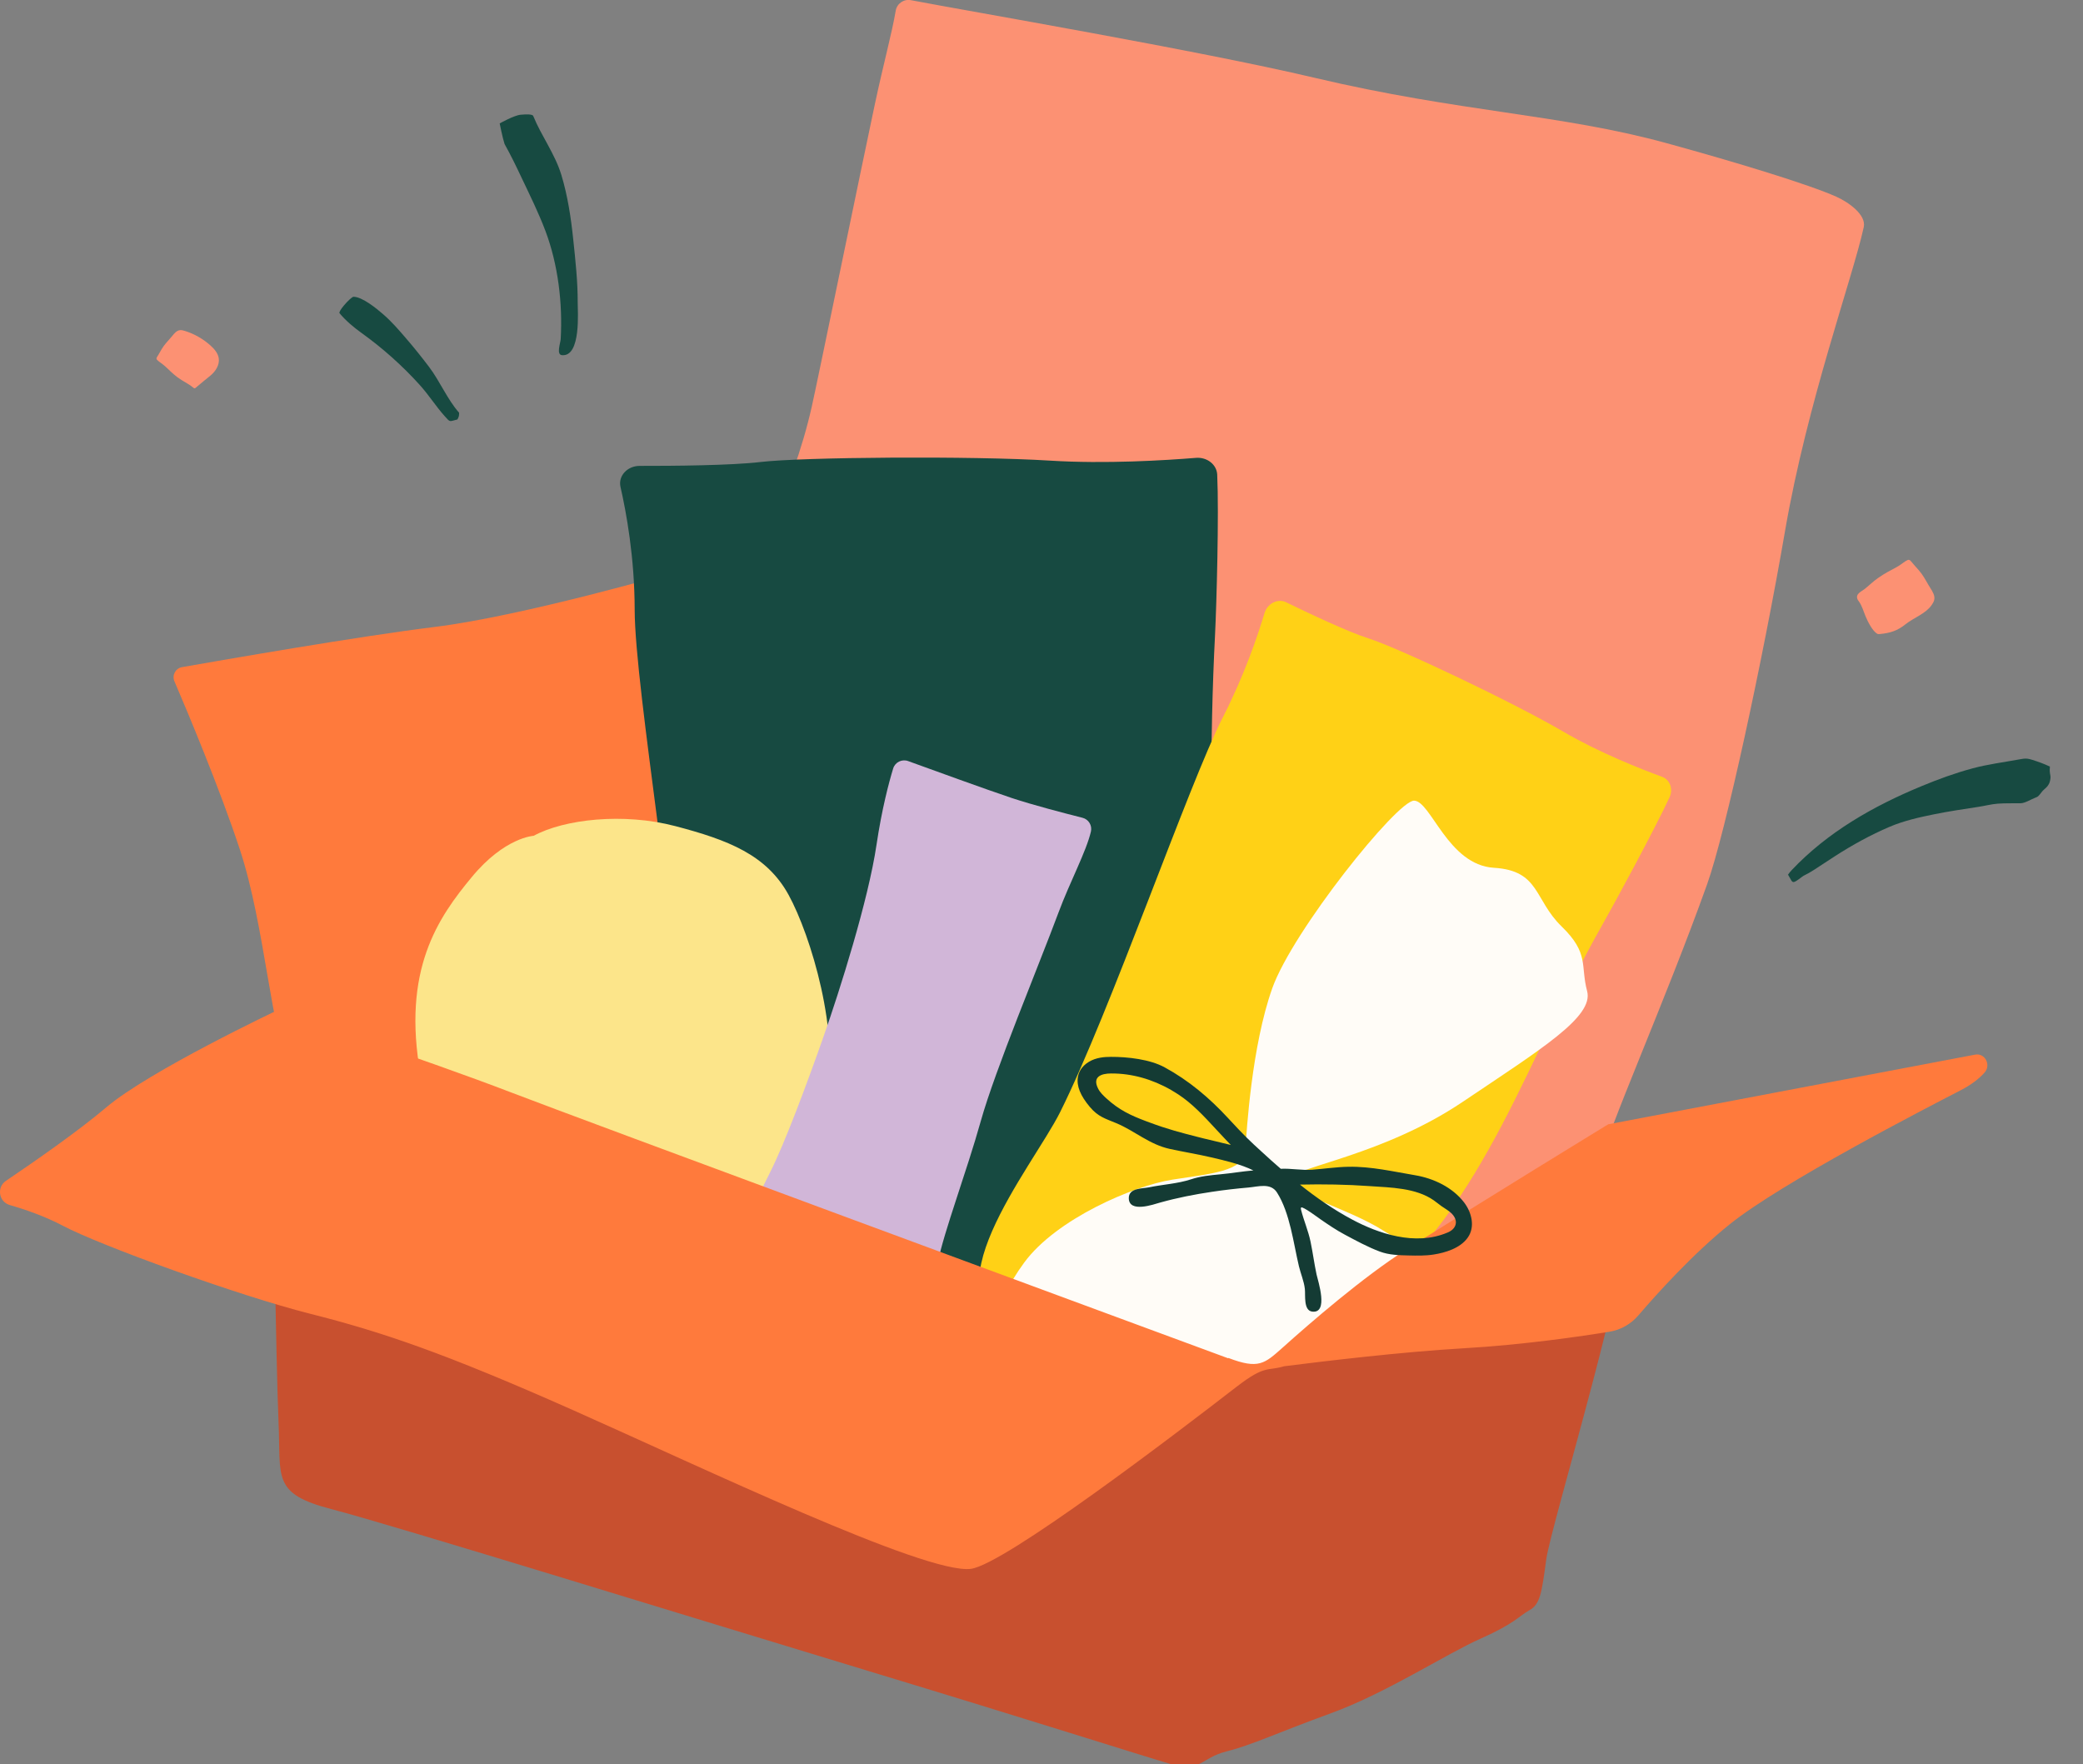 <svg xmlns="http://www.w3.org/2000/svg" fill="none" viewBox="0 0 346 293" height="293" width="346">
<rect x="0" y="0" width="346" height="293" fill="#808080" stroke="none"/>
<g clip-path="url(#clip0_6866_177133)">
<path fill="#FC9173" d="M134.841 67.54C135.751 63.52 143.211 27.2 145.291 17.44C146.811 10.31 148.161 5.49 148.781 1.79C148.981 0.59 150.121 -0.2 151.311 0.03C160.871 1.86 199.011 8.35 218.361 12.92C242.571 18.64 259.141 18.94 276.691 23.74C288.551 26.99 300.481 30.64 305.021 32.67C306.971 33.54 310.041 35.65 309.581 37.73C307.761 46.06 300.191 66.81 296.521 88.12C292.811 109.67 286.601 138.39 283.561 146.88C276.481 166.67 266.841 188.05 265.761 193.5C264.681 198.95 211.361 236.52 207.831 236.74C204.301 236.97 56.681 184.96 51.371 182.85C46.061 180.76 122.131 123.99 134.841 67.54Z"></path>
<path fill="#C8502F" d="M45.29 188.08C45.29 188.08 45.85 227.07 46.27 236.24C46.69 245.41 45.09 248.09 55.1 250.67C65.1 253.26 117.18 269.36 144.23 277.54C171.28 285.73 189.15 291.44 194.32 292.96C199.49 294.48 199.42 291.99 203.7 290.91C207.99 289.83 211.97 287.88 221.11 284.55C230.25 281.22 240.23 274.7 245.96 272.16C251.68 269.61 252.25 268.45 254.05 267.45C255.84 266.45 256.09 264.58 256.84 259.01C257.59 253.44 271.93 206.58 269.87 202.09C267.81 197.6 209.21 227.54 205.41 226.13C201.61 224.73 49.82 162.03 46.04 167.81C42.26 173.59 45.29 188.08 45.29 188.08Z"></path>
<path fill="#FF7A3C" d="M112.51 94.89C112.51 94.89 87.03 102.31 72.09 104.15C59.58 105.69 37.19 109.59 30.24 110.81C29.16 111 28.54 112.14 28.97 113.15C31.05 118 36.48 130.9 39.84 141.09C44.07 153.9 45.1 172.23 48.24 177.54C51.37 182.86 133.31 161.33 145.55 153.53C157.79 145.73 137.8 88.83 132.99 88.18C128.18 87.53 123.68 91.84 112.51 94.89Z"></path>
<path fill="#174A41" d="M113.367 178.391C113.109 158.175 105.446 114.583 105.424 101.26C105.413 92.572 104.022 85.057 103.068 80.874C102.653 79.068 104.19 77.382 106.254 77.382C111.774 77.392 121.478 77.312 126.302 76.74C133.28 75.918 161.372 75.697 174.442 76.509C183.652 77.081 193.592 76.459 198.652 76.048C200.503 75.897 202.107 77.162 202.186 78.827C202.488 85.358 202.085 100.287 201.827 105.424C200.94 122.76 200.963 142.725 202.152 164.877C203.117 182.775 205.215 206.432 205.989 214.86C206.146 216.555 204.642 218 202.747 218L116.923 217.91C115.274 217.91 113.894 216.816 113.703 215.351C112.862 209.151 113.558 192.908 113.367 178.391Z"></path>
<path fill="#FCE58A" d="M88.641 138.825C93.681 136.075 103.521 134.935 112.221 137.225C120.921 139.515 127.331 141.965 130.991 148.635C134.651 155.305 139.691 171.785 137.171 182.775C134.651 193.765 126.411 199.025 120.921 202.005C115.431 204.985 103.521 207.495 94.831 205.665C86.141 203.835 73.091 196.285 69.881 178.655C66.671 161.025 72.861 152.335 78.351 145.695C83.831 139.055 88.641 138.825 88.641 138.825Z"></path>
<path fill="#D1B6D8" d="M119.441 212.35C119.441 212.35 125.501 199.5 127.931 194.69C130.361 189.88 134.021 180.04 136.761 172.27C139.501 164.5 144.231 149.51 145.591 140.34C146.481 134.36 147.651 129.97 148.361 127.64C148.681 126.6 149.811 126.04 150.841 126.41C154.801 127.85 164.061 131.21 168.011 132.53C171.651 133.74 177.041 135.13 179.811 135.83C180.821 136.08 181.441 137.1 181.211 138.11C180.451 141.4 177.71 146.5 175.831 151.55C172.501 160.5 165.301 177.7 162.921 186.19C160.541 194.68 156.811 204.53 155.791 209.62C155.061 213.27 154.681 219.9 154.521 223.35C154.471 224.52 153.381 225.37 152.231 225.13L118.971 218.3C117.701 218.04 117.051 216.62 117.691 215.5C118.181 214.62 118.791 213.53 119.441 212.35Z"></path>
<path fill="#FFD116" d="M176.08 184.748C184.373 168.165 197.517 130.113 203.076 119.239C206.704 112.147 208.925 105.566 210.036 101.847C210.517 100.233 212.251 99.359 213.627 100.031C217.322 101.831 223.854 104.935 227.33 106.038C232.351 107.64 251.266 116.605 259.681 121.527C265.614 124.999 272.531 127.722 276.104 129.033C277.405 129.514 277.954 131.067 277.313 132.449C274.775 137.88 268.256 149.925 265.923 154.03C253.965 175.099 246.761 200.122 227.544 215.528C222.364 219.681 215.979 224.26 209.048 223.655C203.982 223.208 199.529 221 194.053 221.058C185.769 221.149 177.294 222.999 169.311 220.774C152.836 216.197 171.51 193.874 176.08 184.748Z"></path>
<path fill="#FFFCF7" d="M165.108 234.339C163.695 223.331 164.787 217.016 170.118 209.721C175.458 202.427 188.352 196.943 194.696 195.943C201.04 194.943 206.642 194.588 206.857 191.115C207.072 187.641 207.932 173.738 211.319 164.179C214.706 154.62 232.087 132.962 234.881 132.985C237.675 133.007 240.501 143.672 248.147 144.135C255.793 144.598 254.794 149.416 259.406 153.889C264.019 158.363 262.493 160.362 263.632 164.621C264.761 168.879 256.066 174.202 242.956 183.019C229.846 191.836 215.511 193.744 214.124 195.752C212.738 197.761 223.727 200.535 229.771 204.395C235.814 208.256 240.681 208.457 237.559 213.894C234.437 219.332 210.916 227.204 200.278 229.913C189.641 232.611 165.108 234.339 165.108 234.339Z"></path>
<path fill="#FF7A3C" d="M328.08 175.17L267.14 186.74C267.14 186.74 243.9 200.95 233.44 207.64C226.43 212.12 217.87 219.51 212.99 223.89C210.08 226.47 209.07 227.48 204.04 225.55C204.04 225.55 204.03 225.57 204.02 225.61C182.25 217.58 96.97 186.09 84.8 181.41C70.83 176.04 46.05 167.81 46.05 167.81C46.05 167.81 24.76 177.89 17.65 183.93C13.05 187.84 5.64 192.99 0.99 196.13C-0.59 197.2 -0.21 199.62 1.62 200.15C4.22 200.9 7.49 202.03 10.46 203.6C16.66 206.88 39.68 215.22 51.52 218.21C63.36 221.2 73.73 224.69 95.19 234.22C116.65 243.75 153.74 261.52 161.26 260.58C166.81 259.89 195.44 238.05 205.54 230.23C205.54 230.23 205.54 230.23 205.55 230.23C210.15 226.69 210.49 227.77 213.3 226.93C219.9 226.09 232.94 224.53 243.02 223.95C253.08 223.37 262.69 221.95 267.36 221.19C269.21 220.89 270.92 219.92 272.17 218.45C275.12 215.01 281.17 208.27 287.35 203.32C296 196.39 319.71 184.17 325.64 181.11C327.54 180.13 328.8 179.1 329.64 178.16C330.78 176.89 329.72 174.86 328.08 175.17Z"></path>
<path fill="#143B34" d="M243.191 199.713C241.272 197.207 238.133 195.724 235.094 195.207C231.446 194.594 227.731 193.722 223.994 193.795C221.974 193.827 219.976 194.137 217.959 194.286C216.194 194.41 214.462 194.046 212.742 194.131C211.666 193.205 210.622 192.26 209.609 191.328C207.572 189.474 206.738 188.682 204.12 185.851L203.983 185.703C200.889 182.349 197.459 179.462 193.478 177.294C191.04 175.944 187.284 175.527 184.534 175.54C183.457 175.541 182.07 175.638 180.87 176.365C179.572 177.149 179.156 178.185 179.043 178.912C178.807 180.376 179.459 181.997 181.035 183.862C182.437 185.523 183.601 185.784 185.44 186.56C188.539 187.859 190.896 190.086 194.316 190.832C196.592 191.329 198.93 191.703 201.183 192.23C203.457 192.759 206.123 193.378 208.196 194.404C206.366 194.556 204.546 194.878 202.694 195.049C201.063 195.203 199.411 195.356 197.849 195.877C195.624 196.608 193.19 196.729 190.909 197.2C189.753 197.441 187.464 197.283 187.501 199.032C187.551 201.506 191.613 200.049 192.701 199.741C195.547 198.946 198.44 198.377 201.355 197.949C203.352 197.65 205.365 197.415 207.374 197.244C209.004 197.101 211.059 196.411 212.116 198.07C214.277 201.466 214.843 206.467 215.76 210.321C216.061 211.577 216.604 212.807 216.746 214.094C216.863 215.125 216.49 217.665 217.962 217.852C220.741 218.191 218.927 212.775 218.688 211.683C218.3 209.878 218.07 208.052 217.692 206.248C217.315 204.422 216.572 202.753 216.12 200.965C216.087 200.834 216.056 200.683 216.126 200.571C216.315 200.264 219.079 202.339 219.438 202.587C220.716 203.463 222.005 204.339 223.367 205.061C225.223 206.051 227.248 207.159 229.226 207.891C230.735 208.452 232.384 208.491 233.992 208.527C235.37 208.558 236.758 208.589 238.122 208.374C240.087 208.072 242.533 207.324 243.769 205.609C245.107 203.784 244.429 201.331 243.191 199.713ZM201.797 189.535C201.159 189.385 200.551 189.248 199.986 189.102L199 188.854C196.307 188.168 193.975 187.572 190.948 186.437L190.448 186.254C187.798 185.263 185.863 184.353 183.758 182.419C183.237 181.936 182.717 181.443 182.405 180.814C181.401 178.839 182.922 178.305 184.543 178.299C184.993 178.298 185.442 178.308 185.899 178.339C189.25 178.569 192.62 179.737 195.711 181.77C198.062 183.316 199.98 185.386 202.004 187.58L202.14 187.727C203.095 188.751 203.815 189.525 204.45 190.175C203.536 189.942 202.641 189.732 201.797 189.535ZM241.533 203.922C241.301 204.247 240.937 204.521 240.464 204.712C235.047 207.023 228.882 204.833 224.665 202.595C221.518 200.92 218.624 198.911 215.928 196.756C219.792 196.67 223.677 196.734 227.537 197.009C231.023 197.249 235.171 197.289 238.154 199.367C238.593 199.674 239.008 200.033 239.447 200.34C240.015 200.741 240.641 201.071 241.14 201.564C241.941 202.385 242.018 203.253 241.533 203.922Z"></path>
<path fill="#174A41" d="M86.458 19.059C85.376 19.165 83 20.5 83 20.5C83 20.5 83.5 23 83.815 23.927C84.852 25.777 85.74 27.616 86.652 29.549C88.03 32.448 89.454 35.324 90.594 38.341C92.702 43.928 93.476 50.387 93.135 56.327C93.1 56.976 92.371 58.897 93.34 58.991C96.564 59.298 95.949 51.578 95.96 50.257C95.972 46.745 95.584 43.256 95.219 39.767C94.844 36.161 94.297 32.531 93.249 29.065C92.166 25.518 89.933 22.606 88.566 19.247C88.452 18.976 87.484 18.953 86.458 19.059Z"></path>
<path fill="#174A41" d="M340.48 129.855C340.3 130.445 339.97 130.765 339.53 131.135C339.16 131.445 338.96 131.855 338.6 132.205C338.44 132.365 338.22 132.445 338.01 132.525C337.33 132.785 336.36 133.405 335.65 133.415C334.38 133.435 333.1 133.395 331.83 133.485C330.77 133.565 329.69 133.855 328.63 134.015C326.16 134.395 323.69 134.755 321.24 135.255C318.76 135.755 316.21 136.335 313.88 137.325C310.7 138.685 307.71 140.335 304.8 142.205C303.62 142.965 302.46 143.745 301.28 144.505C300.76 144.835 300.26 145.135 299.71 145.395C299.27 145.605 298.28 146.545 297.88 146.505C297.71 146.485 297.59 146.315 297.51 146.165C297.34 145.865 297.17 145.565 297 145.275C297.19 145.005 297.4 144.755 297.62 144.515C303.58 138.205 311.18 133.885 319.16 130.585C321.93 129.435 324.75 128.405 327.64 127.625C330.2 126.935 332.8 126.615 335.4 126.135C335.87 126.045 336.36 125.955 336.84 126.025C337.11 126.065 337.37 126.145 337.63 126.225C338.63 126.545 339.53 126.865 340.5 127.325C340.46 127.705 340.46 128.085 340.52 128.465C340.56 128.715 340.62 128.955 340.6 129.205C340.58 129.445 340.54 129.655 340.48 129.855Z"></path>
<path fill="#174A41" d="M57.159 50.7C56.659 51.29 56.279 51.87 56.399 52.02C57.359 53.19 58.779 54.4 60.009 55.27C63.559 57.82 66.829 60.73 69.759 63.98C71.219 65.6 72.399 67.48 73.839 69.09C74.839 70.21 74.579 70.01 75.979 69.67C76.259 69.177 76.259 69 76.259 68.55C74.309 66.35 73.079 63.33 71.269 60.94C70.029 59.3 68.739 57.69 67.389 56.13C66.209 54.76 65.029 53.39 63.659 52.21C62.599 51.28 60.199 49.31 58.719 49.29C58.499 49.3 57.749 50 57.159 50.7Z"></path>
<path fill="#FC9173" d="M28.361 61.72C27.911 61.3 27.531 60.9 27.041 60.52C26.741 60.28 26.361 60.05 26.081 59.76C25.971 59.65 25.971 59.47 26.061 59.34C26.241 59.07 26.401 58.77 26.561 58.5C26.761 58.15 26.951 57.8 27.191 57.48C27.631 56.87 28.171 56.35 28.641 55.76C28.971 55.35 29.351 54.91 29.871 54.84C30.151 54.8 30.421 54.88 30.691 54.96C32.281 55.45 33.761 56.3 34.991 57.41C35.621 57.98 36.221 58.68 36.341 59.53C36.491 60.62 35.811 61.67 34.971 62.37C34.161 63.05 33.311 63.7 32.511 64.4C32.451 64.45 32.391 64.5 32.311 64.5C32.241 64.5 32.191 64.45 32.131 64.41C31.341 63.74 30.341 63.31 29.501 62.68C29.111 62.38 28.721 62.06 28.361 61.72Z"></path>
<path fill="#FC9173" d="M313.569 94.99C314.259 94.61 314.899 94.31 315.559 93.88C315.969 93.61 316.399 93.24 316.859 93.02C317.039 92.93 317.249 93.01 317.369 93.16C317.629 93.48 317.919 93.81 318.189 94.11C318.529 94.49 318.879 94.87 319.179 95.28C319.749 96.06 320.159 96.93 320.679 97.73C321.039 98.29 321.419 98.93 321.299 99.59C321.239 99.94 321.029 100.25 320.829 100.54C319.819 101.96 317.899 102.59 316.529 103.68C315.169 104.77 314.009 105.14 312.269 105.31C312.109 105.32 311.949 105.34 311.809 105.26C310.999 104.77 310.239 103.22 309.879 102.36C309.539 101.55 309.309 100.65 308.789 99.92C308.699 99.79 308.589 99.66 308.529 99.51C308.189 98.61 309.209 98.25 309.759 97.81C310.499 97.22 311.169 96.55 311.949 96.01C312.479 95.64 313.019 95.3 313.569 94.99Z"></path>
</g>
<defs>
<clipPath id="clip0_6866_177133">
<rect fill="white" height="293" width="346"></rect>
</clipPath>
</defs>
</svg>
